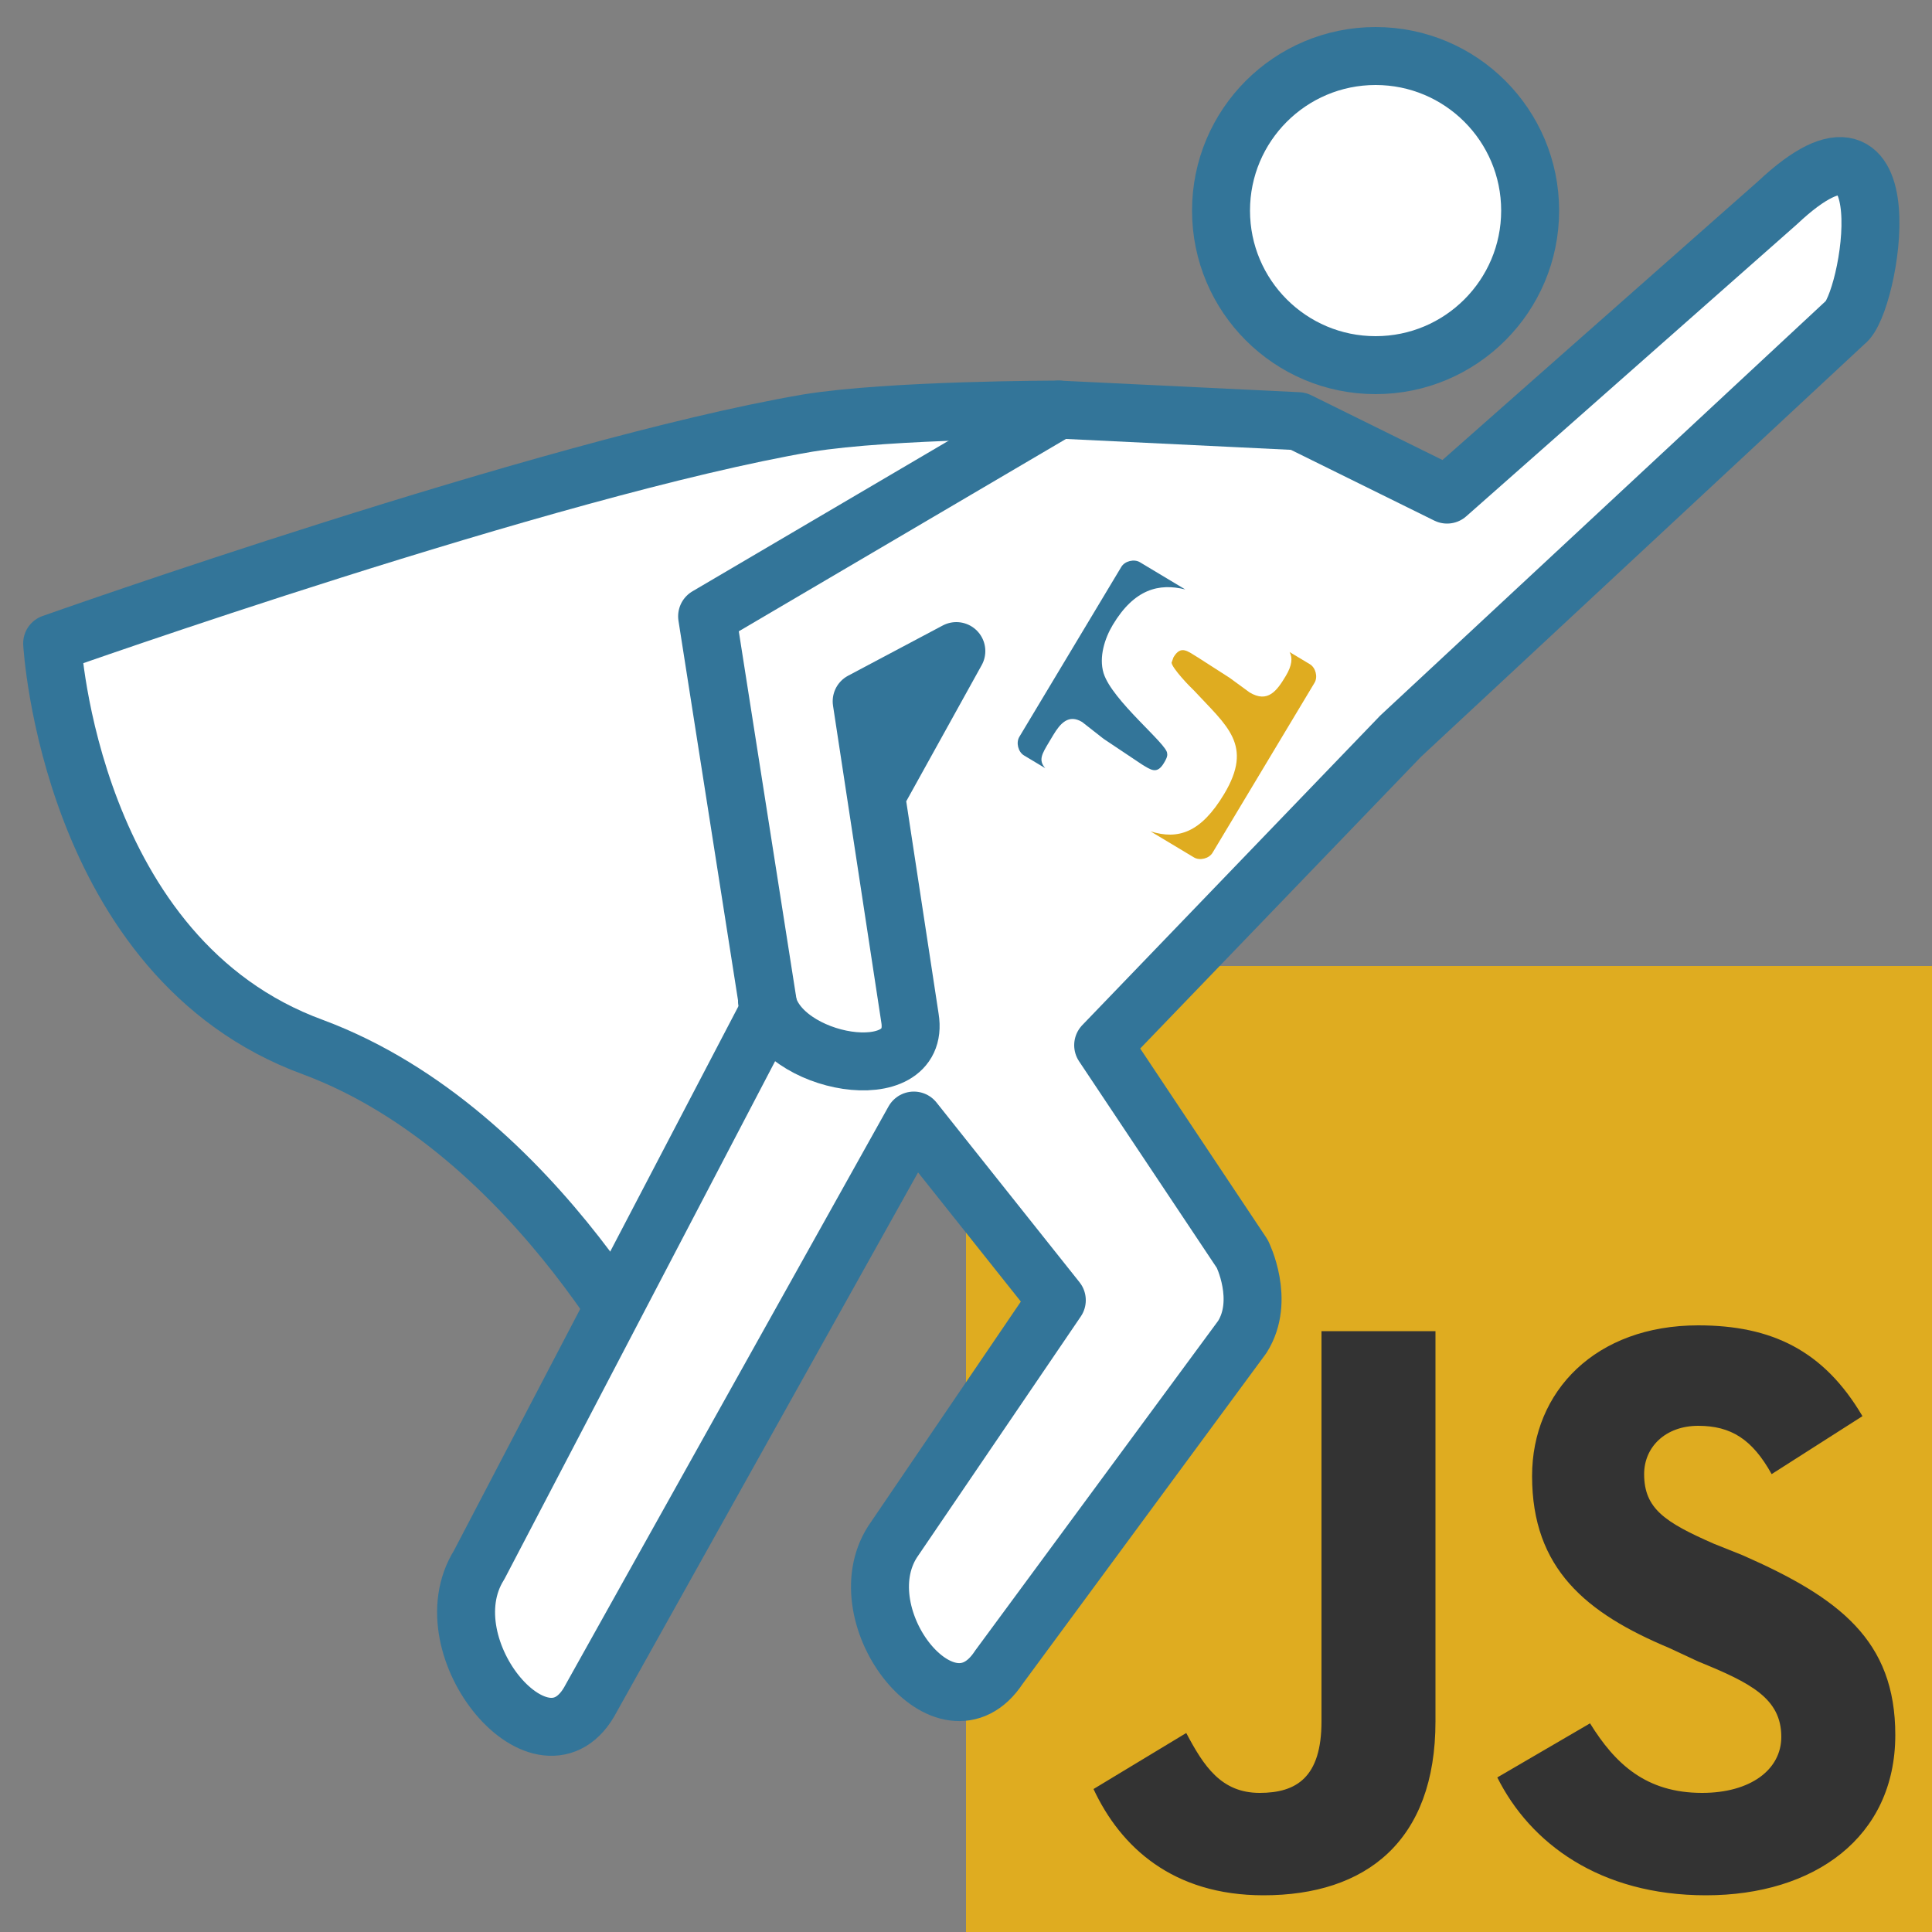 <svg xmlns="http://www.w3.org/2000/svg" viewBox="0 0 1000 1000">
  <rect x="0" y="0" width="1000" height="1000" fill="#808080" stroke="none"/>
  <title>Icon for JS Hero</title>
  <style type="text/css">
  #man, #lines {
  stroke-linecap: round;
	stroke-linejoin: round;
	stroke-width:30;
    stroke: #337599;
  }
  #man {
	fill: white;
  }
  #lines {
     fill: none;
  }
  @media (prefers-color-scheme:dark) {
    #man {
	  fill: #ddd;
    }
  } 	
  </style>
  <rect style="fill: #dfac20; stroke: none;" x="500" y="500" width="500" height="500"/>
  <path style="fill: #333; stroke: none;" d="M 823 892 C 836 913 852 928 881 928 C 906 928 922 916 922 899 C 922 879 906 871 879 860 L 864 853 C 821 835 793 812 793 764 C 793 720 826 686 879 686 C 917 686 944 699 964 733 L 917 763 C 907 745 896 738 879 738 C 862 738 851 749 851 763 C 851 781 862 788 887 799 L 902 805 C 952 827 981 849 981 898 C 981 951 939 981 883 981 C 828 981 792 954 775 920 L 823 892 Z M 614 897 C 623 914 632 928 652 928 C 671 928 684 920 684 891 L 684 689 L 743 689 L 743 891 C 743 953 707 981 654 981 C 607 981 580 956 566 926 L 614 897 Z"/>
  <g id="man">
    <circle cx="712" cy="109" r="80"/>
    <path d="M 548 212 C 548 212 461 212 418 219 C 284 242 27 333 27 333 C 27 333 36 496 162 542 C 280 586 346 724 346 724"/>
    <path d="M 955 167 C 968 158 988 41 920 105 L 749 256 L 672 218 L 548 212 L 366 319 L 398 523 L 248 810 C 221 853 282 925 306 879 L 473 580 L 547 673 L 462 798 C 437 837 490 904 517 863 L 643 692 C 655 673 643 649 643 649 L 571 541 L 725 381 L 955 167 Z"/>
  </g>
  <g id="lines">
    <path d="M 397 518 C 403 551 477 564 471 527 L 446 363 L 495 337 L 454 411"/>
  </g>
  <g id="logo" transform="matrix(0.5, 0.3, -0.3, 0.5, 580, 268)">
    <path d="M 57 225 L 35 225 C 29 225 23 219 23 213 L 23 37 C 23 31 29 25 35 25 L 82 25 C 59 32 43 48 43 85 C 43 99 47 116 58 126 C 77 143 139 151 143 158 C 145 160 145 164 145 167 C 145 179 138 178 129 178 L 88 176 L 64 173 C 50 173 48 184 48 196 L 48 203 C 48 216 48 222 57 225 Z" style="fill: #337599; transform-box: fill-box; transform-origin: 50% 50%;"/>
    <path d="M 166 225 C 191 219 205 203 205 163 C 205 112 176 110 135 98 C 130 97 108 91 105 87 L 104 82 C 104 69 112 71 123 71 L 156 72 L 178 74 C 197 74 198 60 198 45 C 198 34 195 28 190 25 L 211 25 C 217 25 223 31 223 37 L 223 213 C 223 219 217 225 211 225 L 166 225 Z" style="fill: #dfac20; transform-box: fill-box; transform-origin: 50% 50%;"/>
  </g>
</svg>